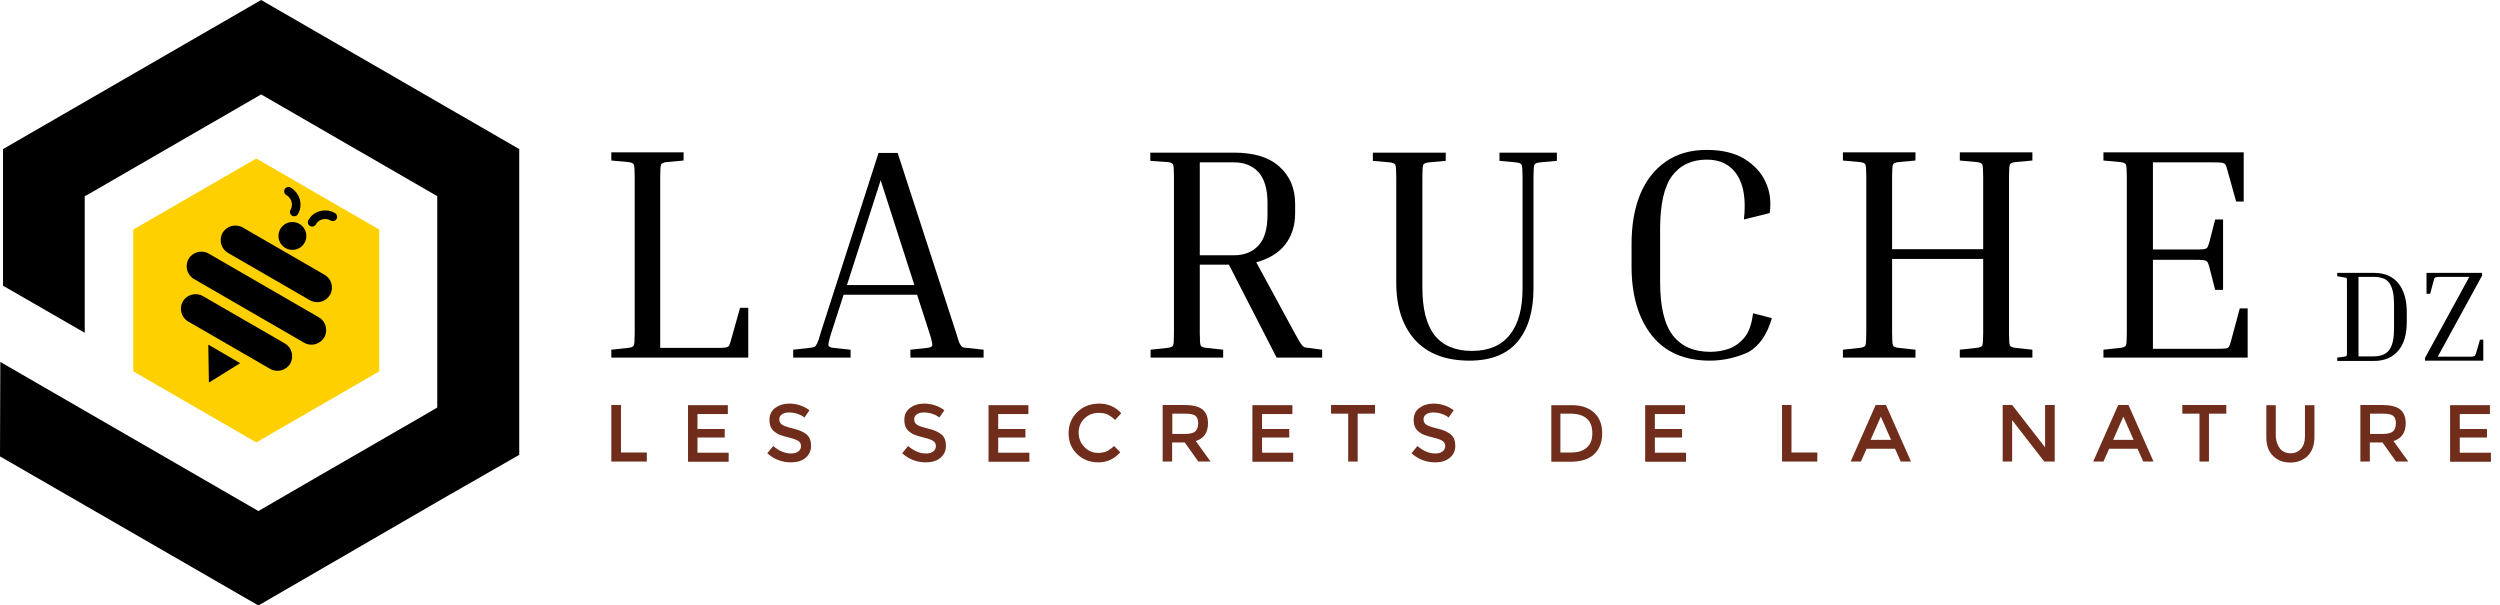 <svg xmlns="http://www.w3.org/2000/svg" width="128" height="31" viewBox="0 0 128 31" fill="none"><path d="M13.37 0L26.585 7.633V22.232V23.289L23.273 25.186L23.025 25.326L13.23 31L0 23.367L0.016 18.532L13.23 26.165L16.34 24.362L21.672 21.283L22.387 20.864V19.806V11.458V10.432V10.043L13.37 4.835L4.571 9.919L4.338 10.043V17.039L0.155 14.629V14.598V7.633L13.37 0Z" fill="black"></path><path d="M13.121 22.651L6.825 19.014V11.753L13.121 8.115L19.418 11.753V19.014L13.121 22.651Z" fill="#FFD000"></path><path d="M15.873 15.376L11.675 12.95C11.318 12.748 11.194 12.282 11.396 11.924C11.598 11.567 12.064 11.442 12.422 11.644L16.619 14.07C16.977 14.272 17.101 14.738 16.899 15.096C16.681 15.453 16.231 15.578 15.873 15.376Z" fill="black"></path><path d="M15.578 17.552L9.934 14.287C9.577 14.085 9.452 13.619 9.654 13.261C9.857 12.904 10.323 12.779 10.681 12.981L16.324 16.246C16.681 16.448 16.806 16.915 16.604 17.272C16.386 17.63 15.935 17.754 15.578 17.552Z" fill="black"></path><path d="M13.836 18.889L9.639 16.464C9.281 16.262 9.157 15.795 9.359 15.438C9.561 15.08 10.027 14.956 10.385 15.158L14.583 17.583C14.94 17.785 15.065 18.252 14.863 18.609C14.66 18.967 14.194 19.091 13.836 18.889Z" fill="black"></path><path d="M14.971 12.795C15.366 12.795 15.686 12.475 15.686 12.08C15.686 11.685 15.366 11.365 14.971 11.365C14.576 11.365 14.256 11.685 14.256 12.08C14.256 12.475 14.576 12.795 14.971 12.795Z" fill="black"></path><path d="M12.297 18.594L10.696 19.589L10.665 17.645L12.297 18.594Z" fill="black"></path><path d="M17.039 11.1C16.666 10.883 16.184 11.007 15.982 11.38" stroke="black" stroke-width="0.441" stroke-linecap="round"></path><path d="M14.769 9.794C15.142 10.012 15.282 10.478 15.065 10.852" stroke="black" stroke-width="0.441" stroke-linecap="round"></path><path d="M31.3 23.632V20.735H31.794V23.168H33.117V23.632H31.3Z" fill="#712D1B"></path><path d="M37.266 20.735V21.199H35.711V21.966H37.105V22.401H35.711V23.178H37.307V23.642H35.227V20.745H37.266V20.735Z" fill="#712D1B"></path><path d="M40.396 21.118C40.255 21.118 40.133 21.149 40.043 21.209C39.952 21.27 39.901 21.351 39.901 21.472C39.901 21.593 39.952 21.684 40.043 21.744C40.133 21.805 40.325 21.875 40.628 21.946C40.921 22.017 41.153 22.118 41.305 22.249C41.456 22.38 41.527 22.572 41.527 22.825C41.527 23.077 41.436 23.279 41.244 23.44C41.052 23.602 40.8 23.673 40.497 23.673C40.043 23.673 39.639 23.521 39.285 23.208L39.588 22.835C39.881 23.087 40.184 23.218 40.497 23.218C40.658 23.218 40.78 23.188 40.87 23.117C40.961 23.047 41.012 22.956 41.012 22.845C41.012 22.734 40.971 22.643 40.881 22.582C40.79 22.522 40.638 22.461 40.426 22.411C40.214 22.36 40.053 22.31 39.942 22.269C39.831 22.229 39.73 22.168 39.649 22.098C39.477 21.966 39.397 21.765 39.397 21.502C39.397 21.229 39.497 21.027 39.689 20.886C39.881 20.745 40.123 20.664 40.416 20.664C40.598 20.664 40.79 20.694 40.971 20.755C41.153 20.816 41.315 20.906 41.446 21.007L41.184 21.381C41.103 21.3 40.981 21.239 40.83 21.189C40.679 21.139 40.537 21.118 40.396 21.118Z" fill="#712D1B"></path><path d="M47.302 21.118C47.16 21.118 47.039 21.149 46.948 21.209C46.858 21.27 46.807 21.351 46.807 21.472C46.807 21.593 46.858 21.684 46.948 21.744C47.039 21.805 47.231 21.875 47.534 21.946C47.827 22.017 48.059 22.118 48.21 22.249C48.362 22.38 48.432 22.572 48.432 22.825C48.432 23.077 48.342 23.279 48.15 23.44C47.958 23.602 47.706 23.673 47.403 23.673C46.948 23.673 46.544 23.521 46.191 23.208L46.494 22.835C46.787 23.087 47.09 23.218 47.403 23.218C47.564 23.218 47.685 23.188 47.776 23.117C47.867 23.047 47.918 22.956 47.918 22.845C47.918 22.734 47.877 22.643 47.786 22.582C47.696 22.522 47.544 22.461 47.332 22.411C47.12 22.36 46.959 22.31 46.847 22.269C46.736 22.229 46.635 22.168 46.555 22.098C46.383 21.966 46.302 21.765 46.302 21.502C46.302 21.229 46.403 21.027 46.595 20.886C46.787 20.745 47.029 20.664 47.322 20.664C47.504 20.664 47.696 20.694 47.877 20.755C48.059 20.816 48.221 20.906 48.352 21.007L48.089 21.381C48.008 21.3 47.887 21.239 47.736 21.189C47.584 21.139 47.443 21.118 47.302 21.118Z" fill="#712D1B"></path><path d="M52.653 20.735V21.199H51.108V21.966H52.501V22.401H51.108V23.178H52.703V23.642H50.613V20.745H52.653V20.735Z" fill="#712D1B"></path><path d="M56.227 23.188C56.398 23.188 56.539 23.158 56.661 23.107C56.782 23.047 56.913 22.956 57.044 22.835L57.357 23.158C57.054 23.501 56.681 23.673 56.237 23.673C55.803 23.673 55.439 23.531 55.146 23.249C54.853 22.966 54.712 22.613 54.712 22.178C54.712 21.744 54.864 21.391 55.156 21.098C55.449 20.816 55.823 20.664 56.277 20.664C56.731 20.664 57.105 20.826 57.408 21.159L57.095 21.502C56.953 21.371 56.822 21.28 56.701 21.219C56.58 21.169 56.428 21.139 56.267 21.139C55.974 21.139 55.732 21.229 55.53 21.421C55.328 21.613 55.227 21.855 55.227 22.148C55.227 22.441 55.328 22.693 55.52 22.885C55.722 23.097 55.954 23.188 56.227 23.188Z" fill="#712D1B"></path><path d="M61.85 21.674C61.85 22.148 61.638 22.451 61.224 22.582L61.981 23.632H61.355L60.659 22.653H60.013V23.632H59.528V20.735H60.608C61.053 20.735 61.366 20.805 61.557 20.957C61.749 21.108 61.85 21.351 61.85 21.674ZM61.194 22.088C61.295 22.007 61.345 21.865 61.345 21.674C61.345 21.482 61.295 21.351 61.194 21.28C61.093 21.209 60.911 21.179 60.649 21.179H60.023V22.219H60.629C60.911 22.219 61.103 22.178 61.194 22.088Z" fill="#712D1B"></path><path d="M66.171 20.735V21.199H64.617V21.966H66.01V22.401H64.617V23.178H66.212V23.642H64.122V20.745H66.171V20.735Z" fill="#712D1B"></path><path d="M69.513 21.179V23.632H69.028V21.179H68.15V20.735H70.402V21.179H69.513Z" fill="#712D1B"></path><path d="M73.38 21.118C73.239 21.118 73.117 21.149 73.026 21.209C72.936 21.27 72.885 21.351 72.885 21.472C72.885 21.593 72.936 21.684 73.026 21.744C73.117 21.805 73.309 21.875 73.612 21.946C73.915 22.017 74.137 22.118 74.288 22.249C74.44 22.38 74.511 22.572 74.511 22.825C74.511 23.077 74.42 23.279 74.228 23.44C74.036 23.602 73.784 23.673 73.481 23.673C73.026 23.673 72.623 23.521 72.269 23.208L72.572 22.835C72.865 23.087 73.168 23.218 73.481 23.218C73.642 23.218 73.763 23.188 73.854 23.117C73.945 23.047 73.996 22.956 73.996 22.845C73.996 22.734 73.955 22.643 73.865 22.582C73.774 22.522 73.632 22.461 73.41 22.411C73.188 22.36 73.037 22.31 72.925 22.269C72.814 22.229 72.713 22.168 72.633 22.098C72.461 21.966 72.38 21.765 72.38 21.502C72.38 21.229 72.481 21.027 72.673 20.886C72.865 20.745 73.107 20.664 73.4 20.664C73.582 20.664 73.774 20.694 73.955 20.755C74.137 20.816 74.299 20.906 74.43 21.007L74.167 21.381C74.087 21.3 73.965 21.239 73.814 21.189C73.673 21.139 73.521 21.118 73.38 21.118Z" fill="#712D1B"></path><path d="M81.608 21.118C81.891 21.371 82.032 21.724 82.032 22.178C82.032 22.633 81.901 22.986 81.628 23.249C81.356 23.511 80.942 23.642 80.386 23.642H79.427V20.745H80.427C80.932 20.735 81.325 20.866 81.608 21.118ZM81.527 22.178C81.527 21.512 81.144 21.179 80.386 21.179H79.892V23.168H80.437C80.79 23.168 81.053 23.087 81.245 22.915C81.436 22.744 81.527 22.512 81.527 22.178Z" fill="#712D1B"></path><path d="M86.272 20.735V21.199H84.728V21.966H86.121V22.401H84.728V23.178H86.323V23.642H84.233V20.745H86.272V20.735Z" fill="#712D1B"></path><path d="M91.24 23.632V20.735H91.724V23.168H93.047V23.632H91.24Z" fill="#712D1B"></path><path d="M95.571 22.976L95.278 23.632H94.753L96.035 20.735H96.56L97.843 23.632H97.318L97.025 22.976H95.571ZM96.823 22.522L96.298 21.33L95.773 22.522H96.823Z" fill="#712D1B"></path><path d="M104.708 20.735H105.202V23.632H104.667L103.022 21.512V23.632H102.537V20.735H103.022L104.708 22.905V20.735Z" fill="#712D1B"></path><path d="M107.989 22.976L107.696 23.632H107.171L108.453 20.735H108.978L110.261 23.632H109.736L109.443 22.976H107.989ZM109.241 22.522L108.716 21.33L108.191 22.522H109.241Z" fill="#712D1B"></path><path d="M113.098 21.179V23.632H112.613V21.179H111.735V20.735H113.986V21.179H113.098Z" fill="#712D1B"></path><path d="M116.742 22.976C116.873 23.127 117.055 23.208 117.277 23.208C117.499 23.208 117.681 23.127 117.812 22.976C117.944 22.825 118.014 22.613 118.014 22.35V20.745H118.499V22.37C118.499 22.784 118.388 23.107 118.156 23.34C117.923 23.562 117.631 23.683 117.267 23.683C116.904 23.683 116.611 23.572 116.379 23.34C116.146 23.117 116.035 22.794 116.035 22.37V20.745H116.52V22.35C116.54 22.602 116.611 22.814 116.742 22.976Z" fill="#712D1B"></path><path d="M123.173 21.674C123.173 22.148 122.961 22.451 122.547 22.582L123.305 23.632H122.679L121.982 22.653H121.336V23.632H120.851V20.735H121.932C122.376 20.735 122.689 20.805 122.881 20.957C123.072 21.108 123.173 21.351 123.173 21.674ZM122.517 22.088C122.618 22.007 122.669 21.865 122.669 21.674C122.669 21.482 122.618 21.351 122.517 21.28C122.416 21.209 122.234 21.179 121.972 21.179H121.346V22.219H121.952C122.234 22.219 122.416 22.178 122.517 22.088Z" fill="#712D1B"></path><path d="M127.484 20.735V21.199H125.94V21.966H127.333V22.401H125.94V23.178H127.535V23.642H125.445V20.745H127.484V20.735Z" fill="#712D1B"></path><path d="M37.891 15.759H38.311V18.309H31.3V17.905L32.155 17.812C32.326 17.796 32.419 17.749 32.45 17.687C32.481 17.625 32.497 17.407 32.497 17.05V9.059C32.497 8.701 32.481 8.484 32.45 8.421C32.419 8.359 32.326 8.313 32.155 8.297L31.3 8.219V7.8H35V8.219L34.145 8.297C33.974 8.313 33.88 8.359 33.849 8.421C33.818 8.484 33.803 8.701 33.803 9.059V17.812H36.601C36.85 17.812 37.021 17.812 37.13 17.796C37.238 17.78 37.301 17.749 37.332 17.687C37.363 17.625 37.394 17.547 37.425 17.423L37.891 15.759Z" fill="black"></path><path d="M43.55 17.905V18.309H40.612V17.905L41.452 17.812C41.56 17.796 41.654 17.78 41.7 17.765C41.747 17.734 41.794 17.672 41.84 17.578C41.887 17.485 41.949 17.314 42.011 17.065L44.981 7.831H45.96L48.961 17.065C49.038 17.314 49.085 17.485 49.132 17.578C49.178 17.672 49.225 17.734 49.272 17.765C49.318 17.796 49.396 17.812 49.505 17.812L50.36 17.905V18.309H46.613V17.905L47.468 17.812C47.639 17.796 47.717 17.749 47.732 17.687C47.748 17.625 47.701 17.407 47.593 17.065L46.955 15.091H43.193L42.555 17.065C42.447 17.407 42.4 17.625 42.416 17.687C42.431 17.749 42.524 17.796 42.68 17.812L43.55 17.905ZM43.364 14.594H46.815L45.09 9.23L43.364 14.594Z" fill="black"></path><path d="M58.895 8.235V7.815H63.186C64.196 7.815 64.974 8.048 65.502 8.53C66.046 9.012 66.311 9.65 66.311 10.443V10.924C66.311 11.546 66.139 12.091 65.797 12.526C65.456 12.961 64.958 13.256 64.321 13.428L66.295 17.065C66.435 17.314 66.528 17.485 66.59 17.578C66.653 17.672 66.715 17.734 66.761 17.765C66.824 17.796 66.901 17.812 66.995 17.812L67.694 17.905V18.309H65.362L62.921 13.552H61.429V17.05C61.429 17.407 61.444 17.625 61.475 17.687C61.507 17.749 61.6 17.796 61.771 17.812L62.626 17.905V18.309H58.91V17.905L59.765 17.812C59.936 17.796 60.03 17.749 60.061 17.687C60.092 17.625 60.107 17.407 60.107 17.05V9.059C60.107 8.701 60.092 8.484 60.061 8.421C60.03 8.359 59.936 8.313 59.765 8.297L58.895 8.235ZM63.186 8.313H61.429V13.07H63.186C63.714 13.07 64.134 12.899 64.445 12.557C64.756 12.215 64.896 11.686 64.896 10.987V10.38C64.896 9.681 64.74 9.168 64.445 8.826C64.134 8.484 63.714 8.313 63.186 8.313Z" fill="black"></path><path d="M76.773 8.235V7.815H79.712V8.235L78.857 8.313C78.686 8.328 78.592 8.375 78.561 8.437C78.53 8.499 78.515 8.717 78.515 9.074V14.749C78.515 15.915 78.25 16.832 77.706 17.485C77.162 18.138 76.338 18.465 75.234 18.465C74.022 18.465 73.089 18.107 72.451 17.407C71.814 16.692 71.488 15.728 71.488 14.469V9.074C71.488 8.717 71.472 8.499 71.441 8.437C71.41 8.375 71.317 8.328 71.146 8.313L70.29 8.235V7.815H74.022V8.235L73.167 8.313C72.996 8.328 72.902 8.375 72.871 8.437C72.84 8.499 72.825 8.717 72.825 9.074V14.702C72.825 15.806 73.027 16.614 73.447 17.159C73.866 17.687 74.504 17.967 75.359 17.967C76.229 17.967 76.867 17.687 77.302 17.143C77.737 16.599 77.955 15.806 77.955 14.764V9.074C77.955 8.717 77.939 8.499 77.908 8.437C77.877 8.375 77.784 8.328 77.613 8.313L76.773 8.235Z" fill="black"></path><path d="M87.547 18.465C86.242 18.465 85.246 18.029 84.562 17.159C83.878 16.288 83.536 15.107 83.536 13.645V12.495C83.536 11.531 83.676 10.691 83.972 9.961C84.267 9.245 84.702 8.686 85.278 8.282C85.853 7.877 86.552 7.675 87.392 7.675C88.169 7.675 88.807 7.831 89.304 8.126C89.802 8.437 90.175 8.826 90.392 9.308C90.626 9.79 90.688 10.334 90.61 10.909L89.289 11.235C89.397 10.256 89.289 9.494 88.947 8.966C88.605 8.437 88.091 8.173 87.392 8.173C86.615 8.173 86.024 8.453 85.604 9.012C85.2 9.572 84.998 10.474 84.998 11.733V14.438C84.998 15.697 85.215 16.614 85.651 17.174C86.086 17.734 86.723 18.014 87.579 18.014C87.921 18.014 88.247 17.951 88.558 17.843C88.869 17.718 89.133 17.516 89.351 17.236C89.569 16.941 89.693 16.552 89.755 16.039L90.719 16.288C90.486 17.112 90.097 17.687 89.522 18.029C88.931 18.294 88.278 18.465 87.547 18.465Z" fill="black"></path><path d="M104.058 17.905V18.309H100.342V17.905L101.197 17.812C101.368 17.796 101.462 17.749 101.493 17.687C101.524 17.625 101.539 17.407 101.539 17.05V13.257H96.875V17.05C96.875 17.407 96.891 17.625 96.922 17.687C96.953 17.749 97.046 17.796 97.217 17.812L98.072 17.905V18.309H94.357V17.905L95.212 17.812C95.383 17.796 95.476 17.749 95.507 17.687C95.538 17.625 95.554 17.407 95.554 17.05V9.059C95.554 8.701 95.538 8.484 95.507 8.421C95.476 8.359 95.383 8.313 95.212 8.297L94.357 8.219V7.8H98.072V8.219L97.217 8.297C97.046 8.313 96.953 8.359 96.922 8.421C96.891 8.484 96.875 8.701 96.875 9.059V12.759H101.539V9.059C101.539 8.701 101.524 8.484 101.493 8.421C101.462 8.359 101.368 8.313 101.197 8.297L100.342 8.219V7.8H104.058V8.219L103.203 8.297C103.032 8.313 102.938 8.359 102.907 8.421C102.876 8.484 102.861 8.701 102.861 9.059V17.05C102.861 17.407 102.876 17.625 102.907 17.687C102.938 17.749 103.032 17.796 103.203 17.812L104.058 17.905Z" fill="black"></path><path d="M114.676 15.791H115.08V18.309H107.696V17.905L108.551 17.812C108.722 17.796 108.815 17.749 108.846 17.687C108.877 17.625 108.893 17.407 108.893 17.05V9.059C108.893 8.701 108.877 8.484 108.846 8.421C108.815 8.359 108.722 8.313 108.551 8.297L107.696 8.219V7.8H114.878V10.318H114.49L114.039 8.701C114.008 8.577 113.977 8.484 113.946 8.437C113.914 8.375 113.837 8.344 113.743 8.328C113.635 8.313 113.464 8.313 113.215 8.313H110.23V12.774H112.298C112.546 12.774 112.717 12.774 112.826 12.759C112.935 12.743 112.997 12.712 113.028 12.65C113.059 12.588 113.09 12.51 113.122 12.386L113.417 11.235H113.821V14.842H113.417L113.122 13.692C113.09 13.567 113.059 13.474 113.028 13.428C112.997 13.365 112.919 13.334 112.826 13.319C112.717 13.303 112.546 13.303 112.298 13.303H110.23V17.858H113.401C113.65 17.858 113.821 17.858 113.93 17.843C114.039 17.827 114.101 17.796 114.132 17.734C114.163 17.672 114.194 17.594 114.225 17.47L114.676 15.791Z" fill="black"></path><path d="M119.667 14.143V13.972H121.548C122.092 13.972 122.496 14.143 122.792 14.5C123.071 14.842 123.227 15.34 123.227 15.977V16.475C123.227 17.112 123.087 17.61 122.792 17.951C122.512 18.294 122.092 18.48 121.548 18.48H119.667V18.309L120.024 18.262C120.102 18.247 120.133 18.231 120.149 18.216C120.164 18.185 120.164 18.091 120.164 17.951V14.516C120.164 14.36 120.164 14.267 120.149 14.251C120.133 14.22 120.087 14.205 120.024 14.205L119.667 14.143ZM121.532 14.174H120.755V18.247H121.532C121.766 18.247 121.968 18.2 122.123 18.107C122.279 18.014 122.387 17.874 122.465 17.656C122.543 17.439 122.574 17.143 122.574 16.785V15.62C122.574 15.246 122.543 14.967 122.465 14.749C122.387 14.531 122.279 14.391 122.123 14.298C121.968 14.22 121.766 14.174 121.532 14.174Z" fill="black"></path><path d="M126.974 17.392H127.145V18.465H124.16V18.325L126.43 14.174H124.968C124.813 14.174 124.72 14.189 124.689 14.205C124.657 14.22 124.626 14.267 124.611 14.345L124.424 15.044H124.238V13.972H127.083V14.111L124.813 18.262H126.414C126.523 18.262 126.601 18.262 126.632 18.247C126.678 18.247 126.71 18.231 126.725 18.2C126.741 18.169 126.756 18.138 126.772 18.091L126.974 17.392Z" fill="black"></path></svg>